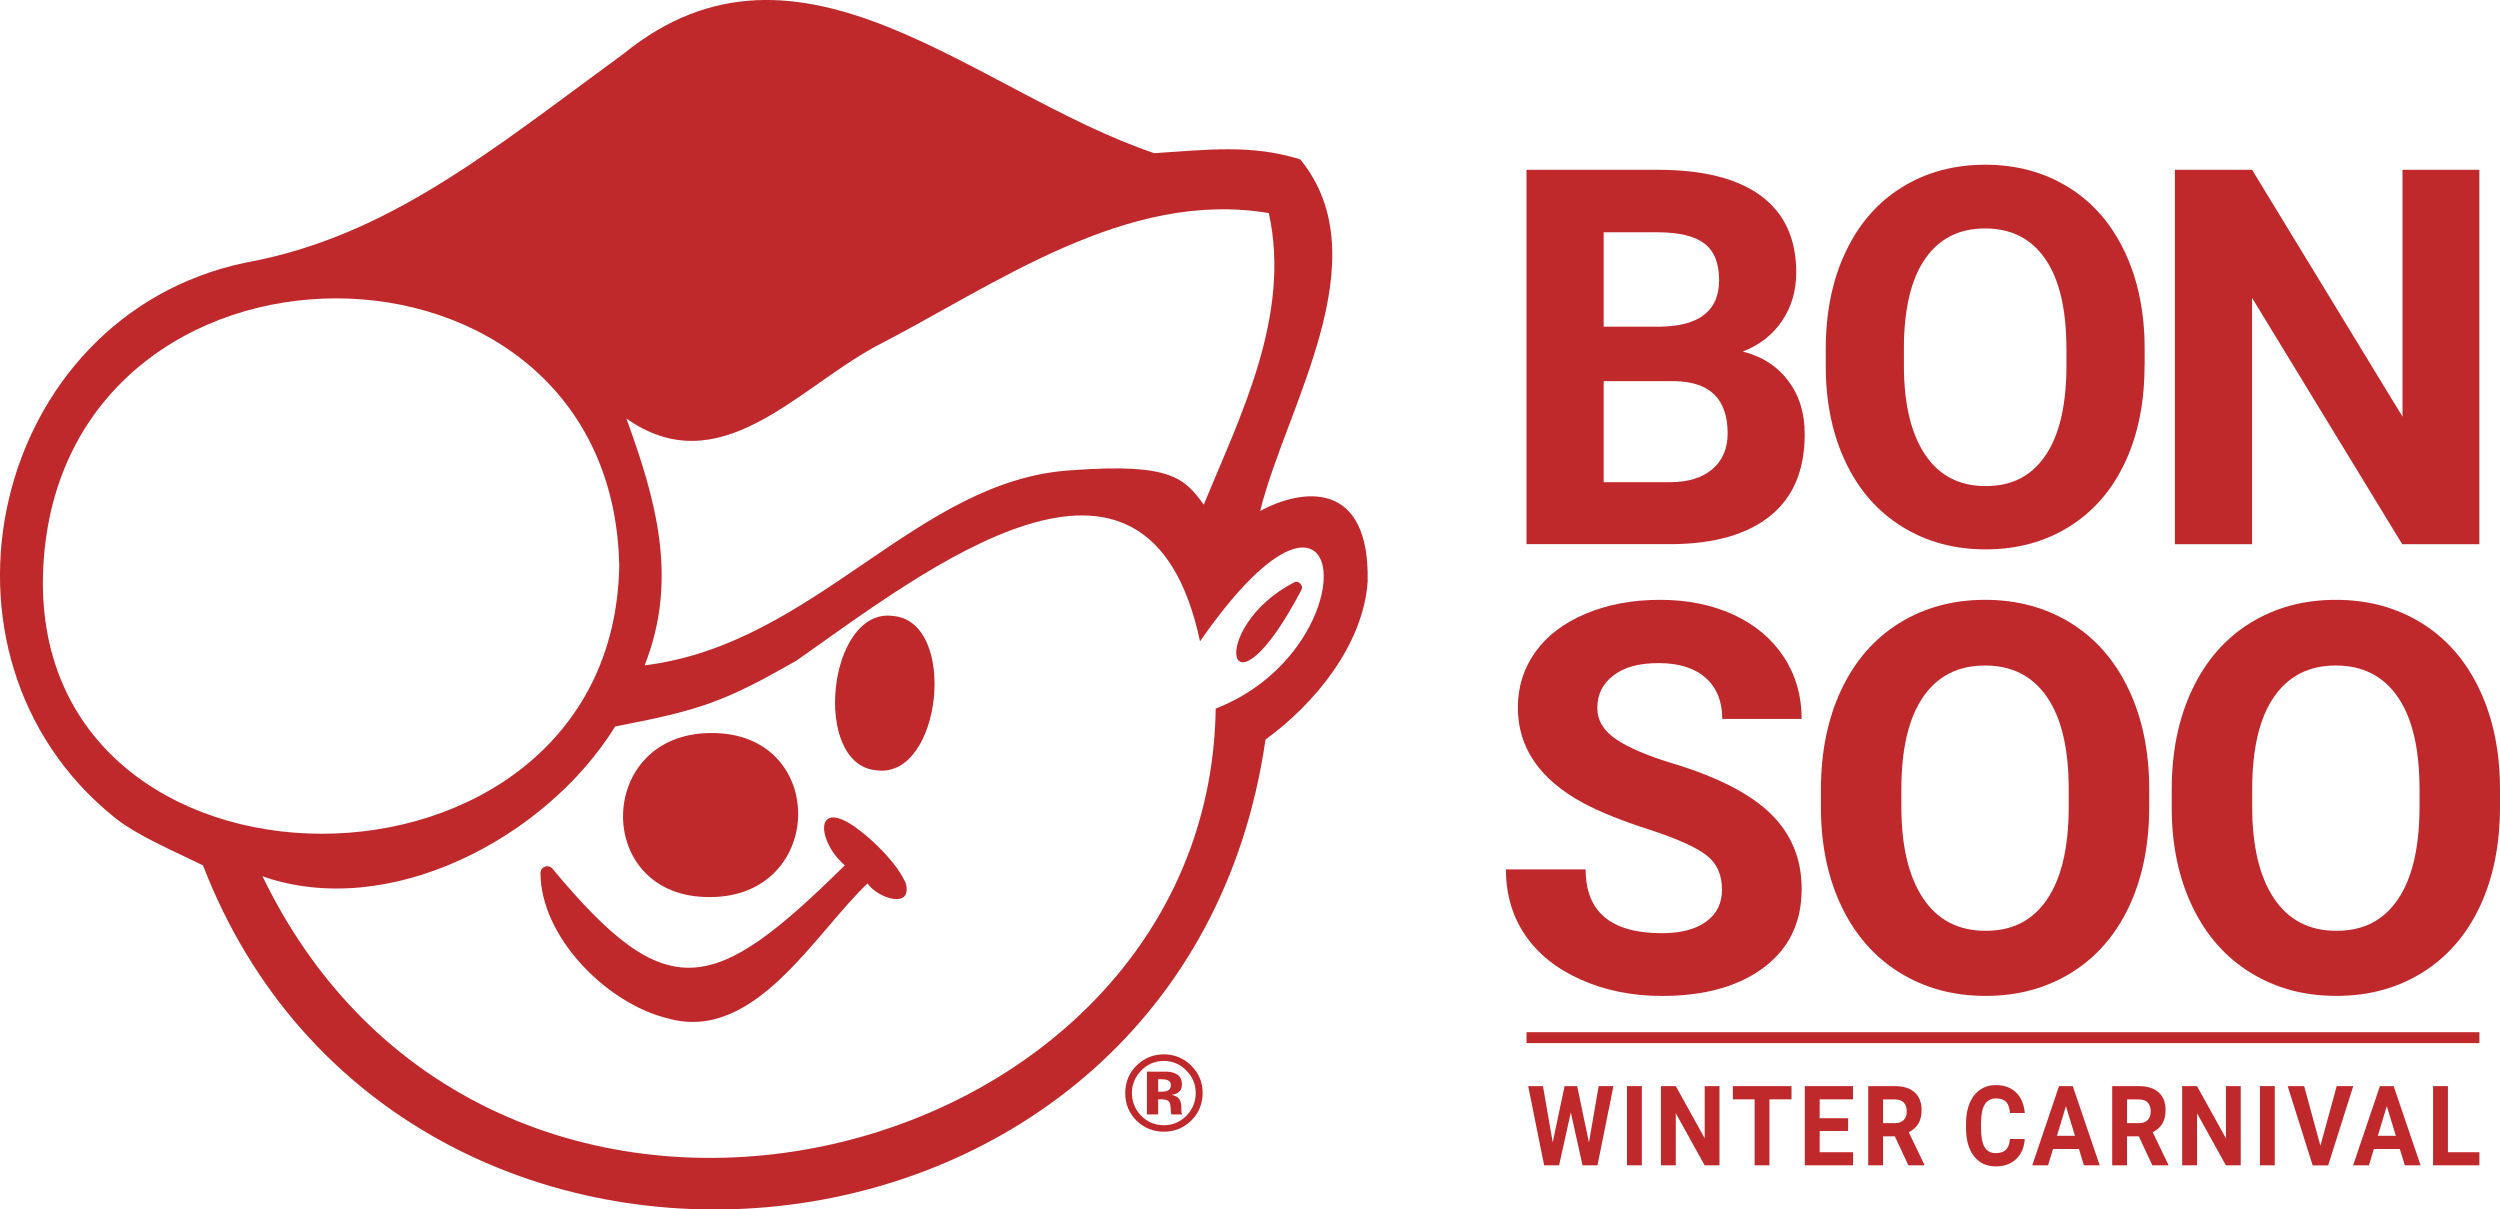 <svg xmlns="http://www.w3.org/2000/svg" id="Layer_2" data-name="Layer 2" viewBox="0 0 610.43 295.32"><defs><style>      .cls-1 {        fill-rule: evenodd;      }      .cls-1, .cls-2 {        fill: #bf292b;      }    </style></defs><g id="Layer_1-2" data-name="Layer 1"><g><path class="cls-2" d="M221.15,215.62c1.76,6.43-6.69,3.84-9.33.1-12.9,12.22-27.6,38.89-48.68,32.96-15.04-3.61-31.13-19.93-31.17-35.53,0-1.54,1.96-2.22,2.94-1.03,28,33.74,39.18,30.95,71.37-.83-6.99-6.02-7.57-17.13,3.57-8.57,3.99,3.04,9.27,8.29,11.29,12.9ZM173.46,219.04c-28.7.32-28.21-39.96.08-40.05,28.72-.32,28.23,39.96-.08,40.05ZM316.07,142.16c-21.57,11.06-16.65,36.82,1.72,1.84.53-1.01-.71-2.35-1.72-1.84ZM218.01,150.4c-15.9-2.1-19.93,36.44-3.95,37.69,15.92,2.11,19.96-36.44,3.95-37.69ZM333.94,142.08c-1.11,15.38-12.87,29.72-24.94,38.5-19.97,138.21-211.26,155.36-259.44,30.71-7.04-3.46-16.11-7.27-21.59-11.69C-21.4,159.83-2.09,77.23,59.81,64.16c34.77-6.31,59.75-27.12,92.47-51.05,43.11-34.99,85.71,9.47,129.54,24.29,12.93-.81,23.56-2.23,35.65,1.5,19.91,24.31-3.67,60.85-9.77,85.87,10.5-5.7,26.81-7.52,26.24,17.3ZM213.45,84.78c-19.1,10.46-37.95,33.32-60.51,17.41,7.2,19.72,12.79,39.23,4.46,60.27,41.96-5.18,66.5-45.59,104.56-47.66,24.16-1.77,27.3,2.08,31.96,8.42,8.91-21.63,21.4-46.15,15.89-71.19-34.96-5.88-66.86,17.6-96.37,32.75ZM151.2,138.22c-1.58-87.19-135.96-87.12-140.62,0-4.66,87.08,139.03,87.21,140.62,0ZM293.01,156.58c-12.85-60.22-67.42-17.1-98.62,4.78-17.58,10-23.26,12.01-44.18,16.02-16.96,27.39-55.34,47.41-86.12,36.58,56.47,116.71,231.12,72.66,232.75-40.94,38-14.8,33.38-69.98-3.82-16.44Z"></path><path class="cls-2" d="M372.73,132.88V41.46h32.02c11.09,0,19.5,2.12,25.24,6.37,5.73,4.25,8.6,10.48,8.6,18.68,0,4.48-1.15,8.42-3.45,11.83-2.3,3.41-5.5,5.91-9.61,7.5,4.69,1.17,8.38,3.54,11.08,7.09,2.7,3.56,4.05,7.91,4.05,13.06,0,8.79-2.8,15.44-8.41,19.97-5.61,4.52-13.6,6.82-23.98,6.91h-35.54ZM391.57,79.76h13.94c9.5-.17,14.25-3.96,14.25-11.36,0-4.14-1.2-7.13-3.61-8.95-2.41-1.82-6.21-2.73-11.4-2.73h-13.18v23.04ZM391.57,93.07v24.67h16.14c4.44,0,7.9-1.06,10.39-3.17,2.49-2.11,3.74-5.03,3.74-8.76,0-8.37-4.33-12.62-13-12.75h-17.27Z"></path><path class="cls-2" d="M523.64,89.24c0,9-1.59,16.89-4.77,23.67-3.18,6.78-7.73,12.01-13.65,15.7-5.92,3.68-12.71,5.53-20.37,5.53s-14.34-1.82-20.28-5.46c-5.94-3.64-10.55-8.84-13.81-15.6-3.26-6.76-4.92-14.54-4.96-23.33v-4.52c0-9,1.62-16.92,4.87-23.76,3.24-6.84,7.83-12.1,13.75-15.76,5.92-3.66,12.69-5.49,20.31-5.49s14.39,1.83,20.31,5.49c5.92,3.66,10.51,8.92,13.75,15.76,3.24,6.84,4.87,14.74,4.87,23.7v4.08ZM504.56,85.1c0-9.58-1.72-16.87-5.15-21.85-3.43-4.98-8.33-7.47-14.69-7.47s-11.2,2.46-14.63,7.38c-3.43,4.92-5.17,12.13-5.21,21.63v4.46c0,9.33,1.72,16.58,5.15,21.72,3.43,5.15,8.37,7.72,14.82,7.72s11.18-2.48,14.57-7.44c3.39-4.96,5.11-12.19,5.15-21.69v-4.46Z"></path><path class="cls-2" d="M605.4,132.88h-18.84l-36.67-60.15v60.15h-18.84V41.46h18.84l36.73,60.27v-60.27h18.77v91.41Z"></path><path class="cls-2" d="M420.46,217.19c0-3.66-1.29-6.48-3.88-8.44-2.59-1.96-7.24-4.03-13.96-6.21-6.72-2.18-12.05-4.32-15.97-6.43-10.69-5.77-16.03-13.55-16.03-23.34,0-5.08,1.43-9.62,4.3-13.61,2.87-3.99,6.98-7.1,12.35-9.34,5.37-2.24,11.39-3.36,18.07-3.36s12.71,1.22,17.97,3.65c5.26,2.43,9.34,5.87,12.25,10.31,2.91,4.44,4.36,9.48,4.36,15.13h-19.39c0-4.31-1.36-7.66-4.07-10.05-2.72-2.39-6.53-3.59-11.44-3.59s-8.43,1-11.06,3.01c-2.63,2.01-3.94,4.65-3.94,7.92,0,3.06,1.54,5.62,4.62,7.69,3.08,2.07,7.62,4.01,13.61,5.82,11.03,3.32,19.07,7.43,24.11,12.35,5.04,4.91,7.56,11.03,7.56,18.36,0,8.15-3.08,14.54-9.24,19.17-6.16,4.63-14.46,6.95-24.89,6.95-7.24,0-13.84-1.33-19.78-3.98-5.95-2.65-10.48-6.28-13.61-10.89-3.13-4.61-4.69-9.96-4.69-16.03h19.46c0,10.39,6.21,15.58,18.62,15.58,4.61,0,8.21-.94,10.8-2.81,2.59-1.87,3.88-4.49,3.88-7.85Z"></path><path class="cls-2" d="M524.78,196.95c0,9.27-1.64,17.39-4.91,24.37-3.28,6.98-7.96,12.37-14.06,16.16-6.1,3.79-13.09,5.69-20.98,5.69s-14.76-1.87-20.88-5.62c-6.12-3.75-10.86-9.11-14.22-16.06-3.36-6.96-5.07-14.97-5.11-24.02v-4.65c0-9.27,1.67-17.42,5.01-24.47,3.34-7.05,8.06-12.46,14.16-16.23,6.1-3.77,13.07-5.66,20.91-5.66s14.82,1.89,20.91,5.66c6.1,3.77,10.82,9.18,14.16,16.23,3.34,7.05,5.01,15.18,5.01,24.4v4.2ZM505.12,192.69c0-9.87-1.77-17.37-5.3-22.5-3.53-5.13-8.58-7.69-15.13-7.69s-11.53,2.53-15.06,7.6c-3.53,5.07-5.32,12.49-5.37,22.27v4.59c0,9.61,1.77,17.07,5.3,22.37,3.53,5.3,8.62,7.95,15.26,7.95s11.51-2.55,15-7.66c3.49-5.11,5.26-12.55,5.3-22.34v-4.59Z"></path><path class="cls-2" d="M610.43,196.95c0,9.27-1.64,17.39-4.91,24.37-3.28,6.98-7.96,12.37-14.06,16.16-6.1,3.79-13.09,5.69-20.98,5.69s-14.76-1.87-20.88-5.62c-6.12-3.75-10.86-9.11-14.22-16.06-3.36-6.96-5.07-14.97-5.11-24.02v-4.65c0-9.27,1.67-17.42,5.01-24.47,3.34-7.05,8.06-12.46,14.16-16.23,6.1-3.77,13.07-5.66,20.91-5.66s14.82,1.89,20.91,5.66c6.1,3.77,10.82,9.18,14.16,16.23,3.34,7.05,5.01,15.18,5.01,24.4v4.2ZM590.78,192.69c0-9.87-1.77-17.37-5.3-22.5-3.53-5.13-8.58-7.69-15.13-7.69s-11.53,2.53-15.06,7.6c-3.53,5.07-5.32,12.49-5.37,22.27v4.59c0,9.61,1.77,17.07,5.3,22.37,3.53,5.3,8.62,7.95,15.26,7.95s11.51-2.55,15-7.66c3.49-5.11,5.26-12.55,5.3-22.34v-4.59Z"></path><g><path class="cls-2" d="M387.98,278.96l2.37-13.76h3.61l-3.9,19.34h-3.65l-2.86-12.93-2.86,12.93h-3.65l-3.9-19.34h3.61l2.38,13.73,2.9-13.73h3.07l2.88,13.76Z"></path><path class="cls-2" d="M400.89,284.54h-3.62v-19.34h3.62v19.34Z"></path><path class="cls-2" d="M419.85,284.54h-3.62l-7.05-12.72v12.72h-3.62v-19.34h3.62l7.06,12.75v-12.75h3.61v19.34Z"></path><path class="cls-2" d="M437.43,268.43h-5.38v16.11h-3.62v-16.11h-5.31v-3.23h14.32v3.23Z"></path><path class="cls-2" d="M451.26,276.16h-6.95v5.18h8.16v3.2h-11.78v-19.34h11.76v3.23h-8.14v4.61h6.95v3.12Z"></path><path class="cls-2" d="M462.68,277.46h-2.89v7.08h-3.62v-19.34h6.53c2.08,0,3.68.51,4.81,1.53,1.13,1.02,1.69,2.46,1.69,4.32,0,1.32-.26,2.42-.78,3.3-.52.88-1.31,1.58-2.36,2.1l3.8,7.9v.19h-3.89l-3.3-7.08ZM459.8,274.24h2.92c.91,0,1.61-.25,2.11-.76.5-.51.75-1.21.75-2.1s-.24-1.63-.71-2.15c-.47-.52-1.19-.78-2.17-.78h-2.91v5.8Z"></path><path class="cls-2" d="M494.39,278.1c-.14,2.08-.84,3.72-2.1,4.91-1.26,1.2-2.92,1.79-4.98,1.79-2.25,0-4.03-.83-5.32-2.5-1.29-1.67-1.94-3.96-1.94-6.87v-1.18c0-1.86.3-3.5.89-4.91.6-1.42,1.45-2.5,2.55-3.26,1.11-.76,2.39-1.13,3.86-1.13,2.03,0,3.66.6,4.9,1.79,1.24,1.19,1.95,2.87,2.15,5.03h-3.62c-.09-1.25-.4-2.15-.95-2.72-.54-.56-1.37-.84-2.48-.84-1.21,0-2.11.48-2.71,1.43-.6.95-.91,2.43-.92,4.43v1.46c0,2.09.29,3.62.86,4.58.58.96,1.48,1.45,2.72,1.45,1.12,0,1.95-.28,2.51-.84.55-.56.87-1.43.95-2.61h3.62Z"></path><path class="cls-2" d="M507.63,280.56h-6.35l-1.21,3.98h-3.85l6.54-19.34h3.35l6.58,19.34h-3.85l-1.22-3.98ZM502.26,277.33h4.39l-2.21-7.24-2.19,7.24Z"></path><path class="cls-2" d="M522.25,277.46h-2.89v7.08h-3.62v-19.34h6.53c2.08,0,3.68.51,4.81,1.53,1.13,1.02,1.69,2.46,1.69,4.32,0,1.32-.26,2.42-.78,3.3-.52.88-1.31,1.58-2.36,2.1l3.8,7.9v.19h-3.89l-3.3-7.08ZM519.37,274.24h2.92c.91,0,1.61-.25,2.11-.76.5-.51.75-1.21.75-2.1s-.24-1.63-.71-2.15c-.47-.52-1.19-.78-2.17-.78h-2.91v5.8Z"></path><path class="cls-2" d="M547.12,284.54h-3.62l-7.05-12.72v12.72h-3.62v-19.34h3.62l7.06,12.75v-12.75h3.61v19.34Z"></path><path class="cls-2" d="M555.43,284.54h-3.62v-19.34h3.62v19.34Z"></path><path class="cls-2" d="M566.58,279.75l3.98-14.54h4.03l-6.12,19.34h-3.78l-6.1-19.34h4.02l3.96,14.54Z"></path><path class="cls-2" d="M585.98,280.56h-6.35l-1.21,3.98h-3.85l6.54-19.34h3.35l6.58,19.34h-3.85l-1.22-3.98ZM580.61,277.33h4.39l-2.21-7.24-2.19,7.24Z"></path><path class="cls-2" d="M597.71,281.34h7.69v3.2h-11.31v-19.34h3.62v16.14Z"></path></g><rect class="cls-2" x="372.73" y="252.03" width="232.67" height="2.67"></rect><path class="cls-1" d="M278.64,261.41c-1.5,1.54-2.26,3.36-2.26,5.47s.76,4.05,2.29,5.58c1.52,1.53,3.36,2.29,5.51,2.29s3.98-.77,5.5-2.31c1.52-1.55,2.28-3.4,2.28-5.56s-.76-3.93-2.27-5.47c-1.53-1.57-3.37-2.36-5.51-2.36s-4.02.79-5.55,2.36ZM290.81,273.66c-1.84,1.78-4.04,2.67-6.61,2.67s-4.9-.91-6.72-2.73c-1.82-1.82-2.73-4.06-2.73-6.72s.98-5.05,2.95-6.88c1.85-1.71,4.01-2.56,6.5-2.56s4.83.92,6.68,2.77c1.85,1.85,2.77,4.07,2.77,6.68s-.95,4.94-2.83,6.78ZM285.05,263.73c-.38-.15-.91-.22-1.59-.22h-.67v3.04h1.06c.64,0,1.14-.13,1.5-.38.36-.26.54-.67.54-1.25s-.28-.97-.85-1.19ZM280.05,272.13v-10.47c.65,0,1.62,0,2.91.01,1.3,0,2.02,0,2.17.01.83.06,1.52.24,2.06.54.93.51,1.4,1.35,1.4,2.5,0,.88-.25,1.52-.74,1.91-.49.39-1.09.63-1.81.7.66.14,1.15.34,1.49.6.61.49.92,1.28.92,2.34v.94c0,.1,0,.2.01.31.02.1.04.21.08.31l.09.29h-2.62c-.09-.33-.14-.82-.17-1.45-.03-.63-.08-1.06-.17-1.28-.14-.37-.39-.63-.77-.77-.2-.08-.52-.14-.94-.17l-.6-.04h-.58v3.7h-2.74Z"></path></g></g></svg>